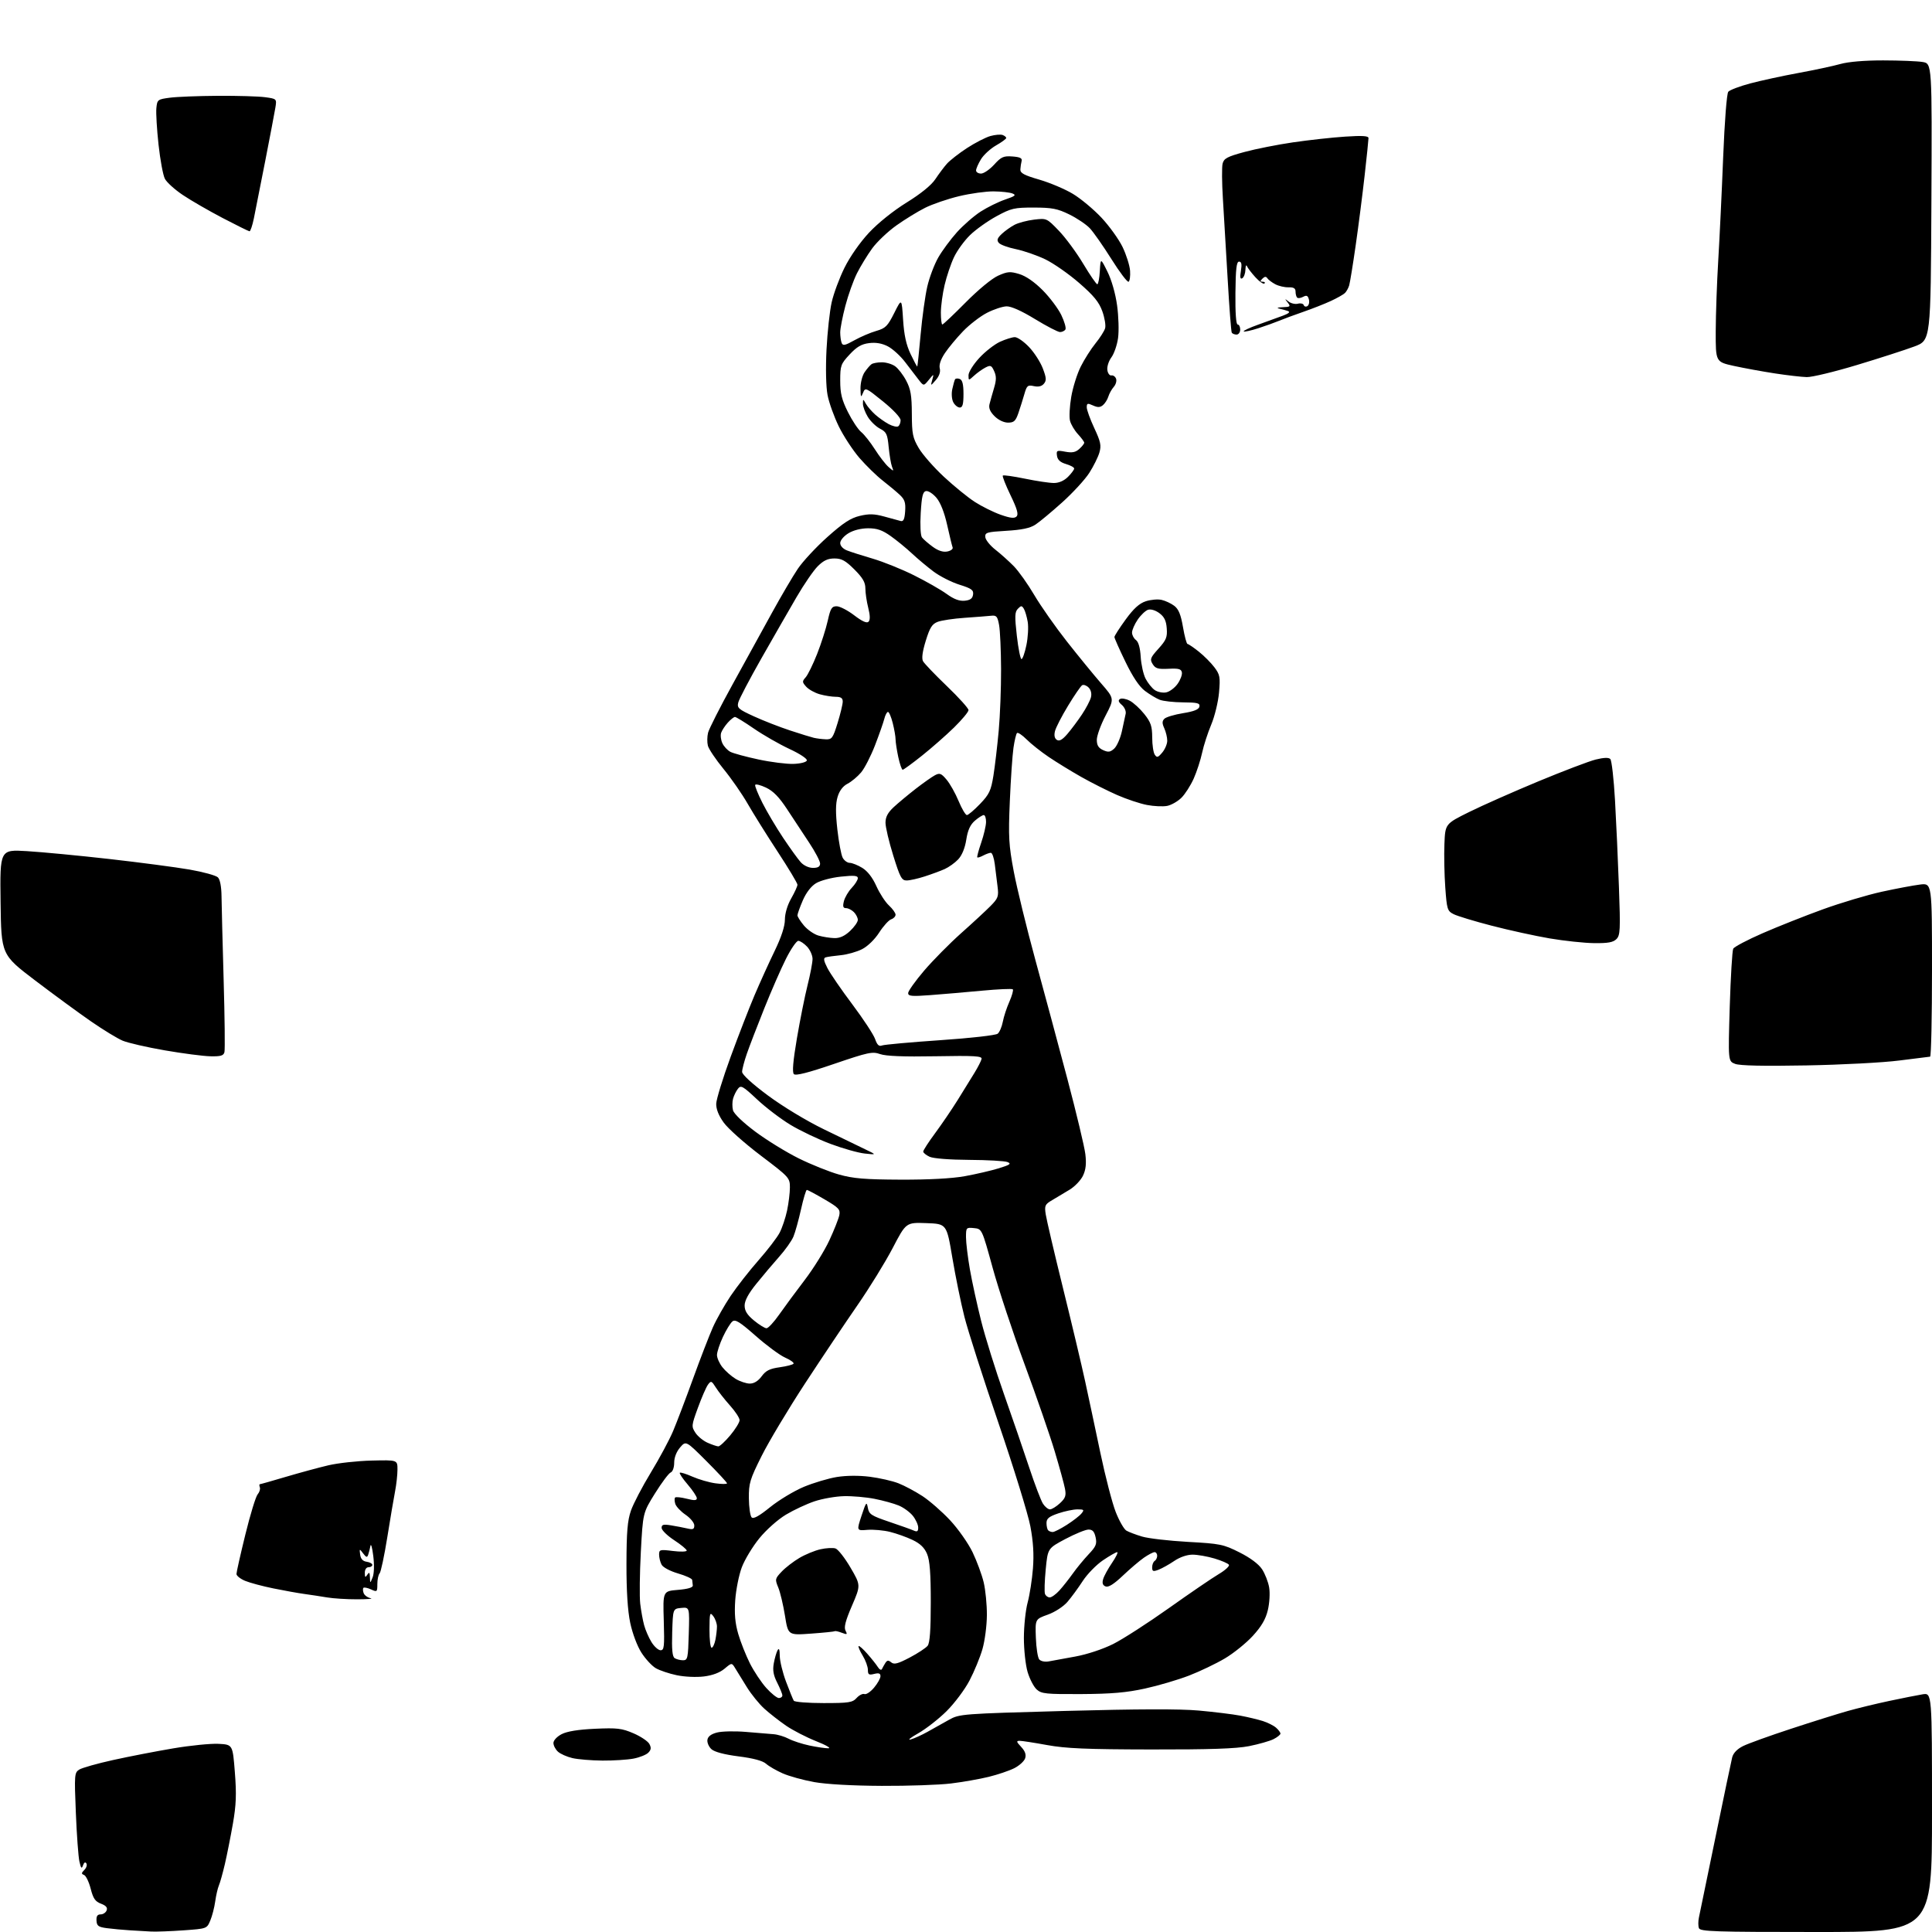 <?xml version="1.0" encoding="UTF-8" standalone="no"?>
<svg 
  version="1.1" 
  xmlns="http://www.w3.org/2000/svg" 
  xmlns:xlink="http://www.w3.org/1999/xlink" 
  xmlns:svg="http://www.w3.org/2000/svg"
  xmlns:rdf="http://www.w3.org/1999/02/22-rdf-syntax-ns#"
  xmlns:cc="http://creativecommons.org/ns#"
  xmlns:dc="http://purl.org/dc/elements/1.1/"
  viewBox="0 0 768 768"
  width="768"
  height="768"
>
<style>svg {background-color: white; }</style>"
<path stroke="none" fill="black" fill-rule="evenodd" d="M60.10,767.82C58.12,767.72 54.25,767.50 51.50,767.32C48.75,767.15 44.70,766.77 42.50,766.48C39.11,766.03 38.48,765.58 38.36,763.48C38.25,761.71 38.72,761.00 40.00,761.00C40.98,761.00 42.06,760.29 42.39,759.41C42.82,758.30 42.15,757.51 40.15,756.75C37.86,755.89 37.04,754.70 36.04,750.76C35.34,748.06 34.16,745.62 33.41,745.33C32.29,744.90 32.31,744.55 33.53,743.32C34.35,742.51 34.71,741.34 34.34,740.74C33.91,740.04 33.41,740.33 32.99,741.52C32.46,743.03 32.18,742.71 31.56,739.95C31.14,738.05 30.50,729.35 30.15,720.61C29.53,705.44 29.59,704.66 31.50,703.44C32.60,702.74 38.67,701.02 45.00,699.63C51.33,698.23 62.07,696.15 68.88,695.00C75.69,693.85 83.79,693.04 86.88,693.20C92.50,693.50 92.50,693.50 93.36,704.50C94.05,713.27 93.89,717.42 92.57,725.00C91.65,730.23 90.22,737.42 89.39,741.00C88.55,744.58 87.49,748.40 87.01,749.50C86.54,750.60 85.88,753.46 85.55,755.85C85.22,758.24 84.34,761.66 83.59,763.44C82.23,766.68 82.23,766.68 72.96,767.34C67.86,767.70 62.07,767.92 60.10,767.82zM721.97,768.00C681.56,768.00 675.87,767.81 675.35,766.47C675.03,765.63 675.03,763.71 675.35,762.22C675.67,760.72 678.62,746.40 681.92,730.38C685.21,714.36 688.20,700.06 688.57,698.59C689.00,696.88 690.54,695.27 692.87,694.10C694.87,693.10 703.48,689.99 712.00,687.20C720.52,684.40 730.65,681.23 734.50,680.15C738.35,679.06 745.77,677.26 751.00,676.15C756.23,675.04 762.19,673.86 764.25,673.52C768.00,672.91 768.00,672.91 768.00,720.45C768.00,768.00 768.00,768.00 721.97,768.00zM350.53,709.91C338.82,709.86 328.47,709.27 323.61,708.40C319.27,707.61 313.65,706.06 311.12,704.94C308.59,703.82 305.62,702.10 304.51,701.11C303.19,699.94 299.45,698.93 293.61,698.19C287.91,697.46 284.03,696.43 282.81,695.33C281.77,694.38 281.04,692.71 281.21,691.61C281.40,690.28 282.66,689.32 285.00,688.71C286.93,688.20 292.10,688.09 296.50,688.46C300.90,688.83 305.85,689.24 307.50,689.37C309.15,689.49 311.85,690.31 313.50,691.18C315.15,692.05 318.88,693.26 321.80,693.88C324.71,694.50 328.09,694.98 329.30,694.97C330.51,694.95 328.32,693.68 324.44,692.15C320.56,690.61 315.18,687.84 312.48,685.99C309.78,684.13 305.90,681.10 303.86,679.25C301.81,677.41 298.69,673.56 296.91,670.70C295.14,667.84 293.06,664.47 292.29,663.21C290.90,660.91 290.90,660.91 288.02,663.33C286.15,664.90 283.27,665.99 279.81,666.42C276.80,666.79 272.10,666.58 268.99,665.92C265.97,665.29 262.24,664.03 260.70,663.14C259.15,662.24 256.58,659.46 254.98,656.96C253.31,654.36 251.41,649.31 250.53,645.14C249.51,640.28 249.01,632.50 249.03,621.68C249.06,608.95 249.44,604.43 250.81,600.50C251.76,597.75 255.32,590.95 258.70,585.39C262.09,579.83 266.07,572.40 267.56,568.89C269.04,565.38 272.62,555.98 275.51,548.00C278.40,540.02 281.94,530.87 283.37,527.65C284.80,524.44 287.99,518.81 290.44,515.15C292.90,511.49 297.88,505.12 301.51,501.00C305.14,496.88 308.93,491.93 309.93,490.00C310.93,488.07 312.26,484.12 312.88,481.20C313.49,478.29 314.00,474.15 314.00,472.01C314.00,468.21 313.71,467.90 302.36,459.31C295.96,454.46 289.35,448.58 287.67,446.22C285.65,443.41 284.64,440.84 284.71,438.72C284.77,436.95 287.35,428.55 290.46,420.06C293.57,411.57 297.85,400.55 299.97,395.56C302.10,390.57 305.67,382.69 307.92,378.05C310.62,372.47 312.00,368.23 312.01,365.55C312.02,363.09 313.00,359.80 314.51,357.15C315.88,354.75 317.00,352.30 317.00,351.69C317.00,351.08 313.45,345.16 309.11,338.54C304.77,331.92 299.42,323.35 297.21,319.50C295.01,315.65 290.68,309.42 287.60,305.66C284.52,301.90 281.72,297.74 281.39,296.41C281.06,295.09 281.09,292.76 281.47,291.25C281.85,289.74 286.24,281.07 291.24,272.00C296.23,262.93 303.29,250.10 306.92,243.50C310.55,236.90 315.14,229.08 317.13,226.13C319.11,223.18 324.41,217.48 328.90,213.47C335.20,207.85 338.14,205.93 341.78,205.07C345.47,204.19 347.59,204.25 351.50,205.33C354.25,206.08 357.18,206.88 358.00,207.10C359.13,207.40 359.58,206.45 359.81,203.26C360.05,199.85 359.65,198.58 357.73,196.76C356.41,195.52 353.35,192.96 350.92,191.07C348.49,189.18 344.34,185.14 341.69,182.09C339.05,179.04 335.33,173.38 333.44,169.52C331.55,165.66 329.53,160.03 328.96,157.00C328.34,153.75 328.18,146.38 328.55,139.00C328.90,132.12 329.82,123.67 330.59,120.22C331.36,116.76 333.65,110.58 335.68,106.47C337.86,102.06 341.85,96.35 345.43,92.51C349.06,88.63 355.08,83.80 360.41,80.50C366.06,77.00 370.23,73.62 371.80,71.24C373.17,69.18 375.23,66.42 376.39,65.11C377.55,63.79 381.15,60.98 384.39,58.86C387.64,56.75 391.83,54.59 393.72,54.07C395.61,53.55 397.79,53.37 398.57,53.67C399.36,53.97 400.00,54.50 399.99,54.86C399.99,55.21 398.17,56.54 395.94,57.81C393.72,59.08 391.02,61.55 389.95,63.31C388.88,65.06 388.01,67.06 388.00,67.75C388.00,68.44 388.89,69.00 389.98,69.00C391.06,69.00 393.40,67.40 395.18,65.45C398.00,62.35 398.91,61.94 402.45,62.20C405.47,62.42 406.40,62.88 406.11,64.00C405.89,64.83 405.67,66.33 405.61,67.34C405.52,68.81 407.08,69.65 413.15,71.41C417.36,72.64 423.37,75.18 426.50,77.07C429.64,78.96 434.74,83.22 437.85,86.53C440.96,89.85 444.72,95.08 446.22,98.15C447.71,101.23 449.06,105.49 449.22,107.62C449.37,109.75 449.11,111.72 448.63,112.00C448.16,112.28 445.09,108.22 441.81,103.00C438.53,97.78 434.66,92.25 433.21,90.72C431.76,89.19 428.08,86.72 425.04,85.23C420.35,82.94 418.19,82.52 411.00,82.51C403.19,82.50 401.98,82.78 396.14,85.95C392.64,87.85 387.90,91.22 385.61,93.45C383.32,95.68 380.44,99.65 379.21,102.28C377.97,104.90 376.30,109.85 375.50,113.28C374.69,116.70 374.02,121.64 374.01,124.25C374.01,126.86 374.27,129.00 374.59,129.00C374.92,129.00 379.08,125.06 383.84,120.25C388.86,115.18 394.29,110.69 396.76,109.59C400.48,107.93 401.54,107.84 405.16,108.93C407.79,109.72 411.18,112.05 414.45,115.34C417.28,118.18 420.62,122.63 421.88,125.22C423.13,127.82 423.87,130.41 423.52,130.97C423.17,131.54 422.20,132.00 421.38,132.00C420.55,132.00 416.08,129.68 411.44,126.85C406.09,123.58 401.95,121.73 400.11,121.78C398.51,121.82 395.02,122.98 392.35,124.35C389.68,125.72 385.41,129.01 382.84,131.67C380.28,134.33 377.03,138.24 375.61,140.37C373.95,142.85 373.22,145.03 373.57,146.44C373.93,147.84 373.37,149.50 372.01,151.06C369.89,153.50 369.89,153.50 370.58,151.00C371.27,148.50 371.27,148.50 369.22,151.00C367.18,153.50 367.18,153.50 365.22,151.00C364.14,149.62 361.72,146.47 359.85,144.00C357.98,141.53 354.88,138.69 352.97,137.70C350.63,136.48 348.21,136.05 345.50,136.39C342.47,136.76 340.60,137.84 337.75,140.90C334.23,144.68 334.00,145.31 334.00,151.30C334.00,156.42 334.61,158.89 337.07,163.82C338.76,167.20 341.13,170.76 342.33,171.73C343.54,172.70 345.99,175.80 347.78,178.61C349.56,181.41 351.99,184.56 353.18,185.61C355.31,187.47 355.33,187.47 354.58,185.50C354.16,184.40 353.57,180.89 353.26,177.70C352.78,172.57 352.38,171.73 349.81,170.40C348.22,169.58 346.03,167.46 344.96,165.70C343.89,163.94 343.02,161.60 343.03,160.50C343.06,158.50 343.06,158.50 344.20,160.50C344.83,161.60 346.50,163.54 347.92,164.81C349.34,166.08 351.75,167.78 353.28,168.60C354.81,169.41 356.50,169.81 357.03,169.48C357.56,169.15 358.00,168.06 358.00,167.05C358.00,165.99 355.05,162.84 350.99,159.56C344.11,154.00 343.96,153.94 343.05,156.20C342.25,158.19 342.12,157.96 342.06,154.47C342.03,152.23 342.75,149.35 343.69,147.97C344.62,146.61 345.86,145.17 346.44,144.77C347.02,144.36 348.86,144.02 350.53,144.02C352.19,144.01 354.56,144.70 355.79,145.57C357.02,146.43 359.02,149.01 360.23,151.32C362.02,154.71 362.44,157.19 362.47,164.50C362.50,172.46 362.81,174.03 365.22,178.13C366.72,180.68 371.22,185.81 375.22,189.53C379.22,193.25 384.75,197.75 387.50,199.52C390.25,201.29 394.85,203.58 397.72,204.60C401.64,205.98 403.24,206.16 404.09,205.31C404.94,204.46 404.34,202.33 401.69,196.84C399.75,192.81 398.37,189.30 398.63,189.04C398.89,188.78 402.85,189.34 407.43,190.28C412.01,191.23 417.19,192.00 418.93,192.00C420.95,192.00 422.97,191.12 424.55,189.55C425.90,188.20 427.00,186.71 427.00,186.25C427.00,185.79 425.54,184.98 423.75,184.46C421.48,183.79 420.40,182.80 420.17,181.19C419.87,179.04 420.10,178.93 423.46,179.56C426.21,180.07 427.55,179.81 429.04,178.46C430.12,177.49 431.00,176.38 431.00,175.99C431.00,175.61 429.88,174.08 428.51,172.60C427.14,171.12 425.71,168.71 425.34,167.23C424.97,165.76 425.20,161.48 425.84,157.73C426.48,153.99 428.18,148.57 429.62,145.71C431.06,142.84 433.69,138.70 435.47,136.50C437.26,134.30 438.98,131.60 439.30,130.50C439.63,129.40 439.13,126.37 438.20,123.76C436.88,120.08 434.82,117.56 429.00,112.50C424.88,108.91 418.80,104.67 415.50,103.08C412.20,101.50 406.95,99.68 403.83,99.04C400.71,98.41 397.65,97.28 397.03,96.53C396.16,95.48 396.43,94.68 398.20,93.00C399.46,91.81 401.76,90.17 403.30,89.36C404.85,88.55 408.35,87.63 411.10,87.30C416.05,86.72 416.13,86.75 420.89,91.70C423.54,94.44 427.90,100.35 430.59,104.84C433.28,109.33 435.80,113.00 436.19,113.00C436.58,113.00 437.03,110.64 437.20,107.75C437.50,102.50 437.50,102.50 440.23,108.00C441.87,111.29 443.41,116.68 444.06,121.40C444.66,125.74 444.83,131.57 444.45,134.35C444.07,137.13 442.87,140.61 441.79,142.07C440.71,143.53 439.99,145.80 440.19,147.11C440.38,148.43 441.11,149.38 441.80,149.24C442.49,149.10 443.32,149.68 443.65,150.53C443.98,151.38 443.57,152.85 442.74,153.79C441.91,154.73 440.94,156.47 440.58,157.66C440.22,158.85 439.25,160.38 438.43,161.06C437.30,162.00 436.35,162.02 434.47,161.17C432.32,160.19 432.00,160.29 432.00,161.91C432.00,162.94 433.35,166.65 434.99,170.17C437.52,175.57 437.84,177.08 437.03,179.88C436.51,181.70 434.70,185.35 433.01,187.98C431.32,190.62 426.47,195.90 422.22,199.72C417.97,203.54 413.17,207.53 411.55,208.58C409.45,209.95 406.14,210.64 400.05,211.00C392.26,211.46 391.51,211.68 391.67,213.50C391.76,214.60 393.56,216.85 395.67,218.50C397.78,220.15 401.07,223.11 403.00,225.07C404.93,227.04 408.60,232.21 411.17,236.58C413.74,240.94 419.56,249.23 424.11,255.01C428.65,260.78 434.76,268.25 437.68,271.61C443.00,277.72 443.00,277.72 439.50,284.43C437.57,288.12 436.00,292.47 436.00,294.09C436.00,296.27 436.66,297.34 438.50,298.18C440.54,299.11 441.34,299.01 442.92,297.58C443.97,296.62 445.35,293.51 445.97,290.67C446.60,287.83 447.28,284.68 447.48,283.68C447.68,282.67 446.99,281.12 445.95,280.22C444.60,279.07 444.39,278.38 445.21,277.87C445.86,277.47 447.60,277.77 449.08,278.54C450.57,279.31 453.18,281.71 454.89,283.86C457.49,287.14 458.00,288.67 458.02,293.14C458.02,296.09 458.48,299.18 459.04,300.00C459.89,301.28 460.33,301.15 462.02,299.14C463.11,297.84 464.00,295.72 464.00,294.44C464.00,293.15 463.47,290.94 462.83,289.52C461.92,287.53 461.93,286.67 462.86,285.72C463.53,285.05 466.86,284.05 470.27,283.50C474.67,282.79 476.56,282.03 476.79,280.87C477.05,279.50 476.02,279.24 470.30,279.20C466.56,279.18 462.38,278.71 461.00,278.17C459.62,277.62 456.98,276.03 455.13,274.64C452.88,272.95 450.30,269.11 447.38,263.08C444.97,258.12 443.00,253.68 443.00,253.23C443.00,252.77 445.00,249.65 447.44,246.30C450.62,241.92 452.89,239.86 455.44,239.02C457.40,238.37 460.24,238.12 461.75,238.46C463.26,238.80 465.54,239.87 466.80,240.83C468.51,242.14 469.41,244.32 470.26,249.30C470.89,252.98 471.70,256.00 472.07,256.00C472.43,256.00 474.43,257.36 476.51,259.01C478.60,260.67 481.40,263.48 482.74,265.26C484.95,268.20 485.12,269.14 484.58,275.31C484.25,279.06 482.85,284.79 481.48,288.05C480.11,291.31 478.48,296.35 477.86,299.24C477.24,302.13 475.74,306.75 474.52,309.50C473.29,312.25 471.10,315.68 469.63,317.13C468.17,318.57 465.63,320.02 463.99,320.35C462.35,320.68 458.73,320.52 455.96,319.99C453.19,319.47 447.84,317.68 444.07,316.03C440.31,314.38 433.91,311.16 429.86,308.87C425.81,306.58 419.97,302.99 416.87,300.90C413.78,298.81 409.82,295.67 408.08,293.92C406.34,292.18 404.62,291.04 404.27,291.39C403.92,291.74 403.29,294.38 402.87,297.26C402.45,300.14 401.79,309.70 401.42,318.50C400.81,332.73 400.99,335.83 403.00,346.50C404.25,353.10 408.10,368.85 411.55,381.50C415.01,394.15 420.76,415.52 424.33,429.00C427.89,442.48 431.10,455.87 431.44,458.77C431.90,462.56 431.64,464.96 430.51,467.34C429.65,469.15 427.27,471.65 425.22,472.90C423.18,474.15 420.06,476.01 418.31,477.04C415.38,478.75 415.16,479.22 415.69,482.70C416.00,484.79 419.09,497.98 422.55,512.00C426.01,526.02 429.97,542.67 431.34,549.00C432.72,555.33 435.45,568.18 437.42,577.57C439.39,586.95 442.13,597.51 443.51,601.03C444.89,604.55 446.80,607.89 447.76,608.45C448.72,609.01 451.52,610.07 454.00,610.81C456.48,611.55 464.67,612.50 472.20,612.92C485.06,613.63 486.33,613.89 492.70,617.09C496.99,619.24 500.30,621.71 501.67,623.77C502.86,625.57 504.14,628.85 504.51,631.05C504.89,633.29 504.65,637.27 503.98,640.07C503.12,643.68 501.45,646.53 498.01,650.29C495.39,653.15 490.38,657.20 486.87,659.27C483.37,661.34 476.96,664.41 472.63,666.08C468.30,667.75 460.43,670.07 455.13,671.23C447.77,672.84 441.82,673.35 429.86,673.42C415.79,673.49 414.01,673.31 412.10,671.59C410.93,670.53 409.31,667.41 408.49,664.65C407.67,661.89 407.01,655.78 407.01,651.07C407.02,646.36 407.69,640.02 408.51,637.00C409.32,633.98 410.27,627.90 410.61,623.50C411.05,617.91 410.74,612.86 409.58,606.71C408.67,601.88 402.97,583.43 396.92,565.71C390.87,548.00 384.78,529.01 383.39,523.52C381.99,518.04 379.83,507.46 378.58,500.02C376.31,486.50 376.31,486.50 368.24,486.21C360.17,485.92 360.17,485.92 354.84,496.15C351.90,501.77 345.58,512.03 340.79,518.94C336.00,525.85 326.64,539.83 319.98,550.00C313.33,560.17 305.58,573.12 302.76,578.76C298.10,588.08 297.63,589.63 297.69,595.59C297.72,599.20 298.22,602.62 298.79,603.19C299.51,603.91 301.78,602.65 306.16,599.10C309.65,596.29 315.67,592.66 319.55,591.04C323.43,589.43 329.33,587.67 332.67,587.13C336.38,586.53 341.45,586.49 345.74,587.03C349.59,587.52 354.71,588.68 357.12,589.62C359.53,590.56 363.83,592.86 366.69,594.72C369.54,596.59 374.49,600.91 377.69,604.34C380.88,607.76 384.90,613.47 386.61,617.03C388.32,620.59 390.31,625.98 391.03,629.00C391.75,632.02 392.33,637.89 392.30,642.04C392.28,646.18 391.49,652.25 390.54,655.54C389.60,658.82 387.28,664.45 385.39,668.05C383.51,671.65 379.38,677.15 376.23,680.26C373.08,683.37 368.02,687.31 365.00,689.02C361.98,690.72 360.62,691.82 362.00,691.46C363.38,691.09 366.41,689.71 368.75,688.40C371.09,687.08 374.91,684.94 377.25,683.64C381.42,681.32 382.27,681.25 423.50,680.12C452.25,679.34 468.98,679.29 476.54,679.97C482.61,680.52 490.04,681.43 493.04,682.00C496.04,682.56 500.07,683.53 502.00,684.14C503.93,684.75 506.29,685.94 507.25,686.78C508.21,687.62 509.00,688.68 509.00,689.13C509.00,689.58 507.76,690.57 506.25,691.34C504.74,692.10 500.35,693.35 496.50,694.12C491.37,695.13 480.93,695.48 457.50,695.44C431.95,695.40 423.64,695.04 416.25,693.69C411.16,692.76 406.25,692.00 405.33,692.00C403.92,692.00 404.02,692.39 405.92,694.41C407.49,696.09 407.98,697.47 407.52,698.93C407.15,700.09 405.20,701.87 403.18,702.89C401.15,703.91 396.57,705.46 393.00,706.33C389.43,707.21 382.69,708.39 378.03,708.96C373.37,709.53 360.99,709.96 350.53,709.91zM239.50,699.86C235.10,699.82 229.72,699.38 227.55,698.87C225.38,698.36 222.79,697.22 221.80,696.32C220.81,695.42 220.00,693.87 220.00,692.87C220.00,691.83 221.39,690.33 223.25,689.36C225.43,688.23 229.82,687.52 236.53,687.21C245.35,686.81 247.20,687.03 251.82,689.02C254.71,690.26 257.56,692.17 258.14,693.26C258.94,694.76 258.83,695.59 257.70,696.73C256.87,697.56 254.24,698.61 251.85,699.07C249.46,699.53 243.90,699.89 239.50,699.86zM327.40,677.00C337.49,677.00 338.89,676.78 340.53,674.96C341.54,673.85 342.94,673.15 343.64,673.42C344.34,673.68 346.05,672.54 347.45,670.87C348.85,669.21 350.00,667.16 350.00,666.31C350.00,665.18 349.35,664.95 347.50,665.41C345.38,665.94 345.00,665.69 345.00,663.77C344.99,662.52 344.07,659.99 342.94,658.14C341.81,656.29 341.08,654.59 341.31,654.35C341.54,654.12 343.11,655.50 344.78,657.41C346.46,659.32 348.35,661.69 348.97,662.69C349.60,663.69 350.32,664.05 350.57,663.50C350.83,662.95 351.44,661.85 351.94,661.06C352.65,659.94 353.16,659.89 354.28,660.82C355.42,661.76 356.92,661.37 361.61,658.91C364.85,657.21 368.06,655.09 368.75,654.22C369.63,653.09 370.00,647.96 370.00,636.93C370.00,625.39 369.61,620.31 368.53,617.73C367.49,615.24 365.81,613.61 362.78,612.16C360.43,611.03 356.39,609.59 353.80,608.95C351.22,608.31 347.17,607.95 344.80,608.14C340.50,608.50 340.50,608.50 342.48,602.50C344.28,597.06 344.51,596.77 344.98,599.37C345.45,601.95 346.32,602.52 353.50,604.95C357.90,606.43 362.29,608.00 363.25,608.43C364.59,609.03 365.00,608.75 365.00,607.24C365.00,606.16 364.06,604.07 362.91,602.61C361.76,601.15 359.23,599.29 357.29,598.48C355.36,597.67 351.01,596.47 347.64,595.81C344.26,595.14 338.80,594.67 335.50,594.75C332.20,594.82 326.93,595.75 323.79,596.79C320.66,597.84 315.54,600.23 312.42,602.10C309.19,604.04 304.64,608.08 301.85,611.50C299.16,614.80 296.03,619.98 294.89,623.00C293.74,626.02 292.57,631.90 292.27,636.05C291.89,641.54 292.21,645.21 293.46,649.50C294.40,652.74 296.50,658.02 298.11,661.23C299.73,664.43 302.67,668.85 304.65,671.03C306.62,673.21 308.86,675.00 309.62,675.00C310.38,675.00 311.00,674.53 311.00,673.96C311.00,673.39 310.08,671.12 308.96,668.92C307.45,665.96 307.09,663.97 307.59,661.21C307.96,659.17 308.64,656.83 309.10,656.00C309.67,654.97 309.95,655.68 309.97,658.23C309.99,660.28 311.11,664.92 312.48,668.54C313.84,672.16 315.22,675.54 315.54,676.06C315.86,676.58 321.20,677.00 327.40,677.00zM416.84,660.44C418.30,660.17 423.10,659.30 427.50,658.49C432.18,657.63 438.40,655.57 442.50,653.52C446.35,651.59 456.31,645.17 464.64,639.26C472.97,633.34 481.88,627.26 484.45,625.74C487.01,624.23 488.84,622.55 488.51,622.02C488.18,621.49 485.60,620.37 482.78,619.53C479.95,618.69 476.02,618.00 474.05,618.00C471.87,618.00 469.02,618.98 466.77,620.51C464.74,621.89 461.93,623.45 460.54,623.99C458.37,624.81 458.00,624.67 458.00,623.03C458.00,621.98 458.45,620.84 459.00,620.50C459.55,620.16 460.00,619.23 460.00,618.44C460.00,617.65 459.53,617.00 458.96,617.00C458.39,617.00 456.47,618.00 454.71,619.22C452.94,620.45 449.17,623.66 446.33,626.36C442.80,629.71 440.64,631.07 439.51,630.64C438.35,630.20 438.05,629.34 438.51,627.75C438.86,626.51 440.46,623.59 442.06,621.25C443.65,618.91 444.57,617.00 444.09,617.00C443.62,617.00 441.07,618.46 438.43,620.25C435.79,622.04 432.17,625.75 430.39,628.50C428.61,631.25 425.88,634.97 424.32,636.78C422.70,638.65 419.37,640.82 416.50,641.85C411.50,643.64 411.50,643.64 411.77,650.99C411.91,655.03 412.52,658.92 413.10,659.63C413.71,660.36 415.33,660.71 416.84,660.44zM271.50,659.98C273.36,659.98 273.52,659.22 273.80,649.42C274.11,638.87 274.11,638.87 270.80,639.18C267.50,639.50 267.50,639.50 267.21,648.92C267.00,655.78 267.27,658.56 268.21,659.15C268.92,659.60 270.40,659.97 271.50,659.98zM262.59,656.00C264.02,656.00 264.17,654.57 263.86,644.25C263.50,632.50 263.50,632.50 269.50,632.00C273.45,631.67 275.47,631.07 275.40,630.25C275.35,629.56 275.23,628.56 275.15,628.03C275.07,627.49 272.52,626.34 269.50,625.46C266.38,624.55 263.56,623.05 263.00,621.99C262.45,620.97 262.00,619.17 262.00,617.99C262.00,615.99 262.33,615.90 267.50,616.54C270.52,616.92 272.99,616.84 272.98,616.37C272.97,615.89 270.72,614.03 267.98,612.24C265.24,610.45 263.00,608.25 263.00,607.36C263.00,606.04 263.70,605.85 266.75,606.35C268.81,606.68 271.74,607.25 273.25,607.60C275.50,608.12 276.00,607.89 275.99,606.37C275.99,605.34 274.43,603.44 272.53,602.14C270.62,600.85 268.79,598.90 268.44,597.82C268.10,596.74 268.07,595.60 268.37,595.29C268.68,594.99 270.74,595.20 272.96,595.76C276.02,596.54 277.00,596.49 277.00,595.57C277.00,594.91 275.37,592.46 273.38,590.13C271.39,587.81 269.97,585.70 270.23,585.44C270.48,585.18 272.74,585.88 275.25,586.99C277.77,588.10 281.88,589.30 284.41,589.64C286.93,589.99 289.00,589.99 289.00,589.64C289.00,589.29 285.33,585.33 280.84,580.84C272.68,572.68 272.68,572.68 270.34,575.39C268.90,577.07 268.00,579.39 268.00,581.45C268.00,583.36 267.41,585.01 266.62,585.32C265.86,585.61 263.06,589.34 260.40,593.60C255.57,601.35 255.57,601.35 254.74,616.93C254.29,625.49 254.18,634.75 254.50,637.50C254.83,640.25 255.52,644.08 256.04,646.00C256.55,647.92 257.87,650.96 258.97,652.75C260.07,654.54 261.70,656.00 262.59,656.00zM282.88,655.00C283.36,655.00 284.03,653.59 284.38,651.88C284.72,650.16 285.00,647.77 285.00,646.57C285.00,645.37 284.34,643.51 283.53,642.44C282.20,640.68 282.06,641.16 282.03,647.75C282.01,651.74 282.39,655.00 282.88,655.00zM322.39,649.39C313.28,650.05 313.28,650.05 312.04,642.28C311.35,638.00 310.16,632.96 309.38,631.08C308.02,627.80 308.08,627.53 310.73,624.74C312.25,623.13 315.43,620.69 317.78,619.30C320.14,617.91 323.90,616.36 326.15,615.86C328.39,615.35 331.08,615.21 332.11,615.53C333.14,615.86 335.83,619.29 338.08,623.14C342.18,630.15 342.18,630.15 338.67,638.30C336.09,644.28 335.41,646.91 336.11,648.20C336.94,649.76 336.76,649.86 334.63,649.05C333.30,648.54 332.05,648.26 331.85,648.43C331.66,648.59 327.40,649.03 322.39,649.39zM142.00,635.75C137.88,635.76 132.47,635.42 130.00,635.00C127.53,634.59 123.47,633.96 121.00,633.63C118.53,633.29 112.98,632.30 108.68,631.42C104.38,630.55 99.32,629.19 97.43,628.41C95.54,627.62 94.00,626.39 94.00,625.68C94.00,624.98 95.59,617.91 97.54,609.98C99.48,602.06 101.68,594.88 102.41,594.04C103.14,593.19 103.54,591.94 103.29,591.25C103.04,590.56 103.04,590.00 103.29,590.00C103.54,590.00 108.19,588.68 113.62,587.07C119.05,585.46 126.65,583.40 130.50,582.49C134.35,581.59 142.11,580.73 147.75,580.60C158.00,580.35 158.00,580.35 158.00,584.13C158.00,586.20 157.58,590.06 157.07,592.70C156.55,595.34 155.16,603.58 153.97,611.00C152.78,618.42 151.40,624.93 150.90,625.45C150.41,625.97 150.00,627.88 150.00,629.68C150.00,632.81 149.89,632.91 147.50,631.82C146.12,631.19 144.76,630.91 144.47,631.19C144.19,631.48 144.23,632.43 144.56,633.30C144.90,634.17 146.14,635.07 147.33,635.31C148.53,635.54 146.12,635.74 142.00,635.75zM417.28,635.00C418.02,635.00 419.75,633.76 421.12,632.25C422.49,630.74 424.89,627.70 426.46,625.50C428.02,623.30 430.86,619.86 432.75,617.85C435.69,614.75 436.10,613.75 435.52,611.10C435.01,608.78 434.30,608.01 432.67,608.03C431.48,608.05 427.35,609.74 423.50,611.78C416.50,615.50 416.50,615.50 415.69,623.86C415.24,628.46 415.11,632.85 415.40,633.61C415.70,634.38 416.54,635.00 417.28,635.00zM148.13,627.00C148.72,625.52 148.83,622.05 148.38,618.50C147.97,615.20 147.47,613.40 147.26,614.50C147.05,615.60 146.65,617.17 146.37,618.00C145.95,619.23 145.59,619.14 144.35,617.50C142.88,615.55 142.85,615.57 143.17,618.00C143.40,619.70 144.22,620.60 145.75,620.82C146.99,621.00 148.00,621.56 148.00,622.07C148.00,622.58 147.32,623.00 146.50,623.00C145.61,623.00 145.01,623.91 145.02,625.25C145.03,627.07 145.22,627.21 146.00,626.00C146.77,624.81 146.99,625.01 147.05,627.00C147.13,629.50 147.13,629.50 148.13,627.00zM418.47,609.00C419.10,609.00 421.61,607.73 424.05,606.17C426.50,604.61 429.12,602.59 429.87,601.67C431.10,600.18 430.93,600.00 428.30,600.00C426.68,600.00 423.25,600.72 420.68,601.59C416.97,602.86 416.00,603.65 416.00,605.43C416.00,606.66 416.30,607.97 416.67,608.33C417.03,608.70 417.85,609.00 418.47,609.00zM417.38,600.00C418.11,600.00 419.89,598.90 421.34,597.56C423.52,595.54 423.87,594.55 423.35,591.81C423.01,589.99 421.18,583.33 419.29,577.00C417.40,570.67 412.02,555.15 407.35,542.50C402.67,529.85 396.94,512.52 394.60,504.00C390.34,488.50 390.34,488.50 387.17,488.19C384.09,487.88 384.00,487.99 384.00,491.81C384.00,493.97 384.70,499.73 385.55,504.62C386.40,509.50 388.43,518.76 390.05,525.20C391.67,531.63 395.75,544.68 399.10,554.20C402.45,563.71 406.99,576.90 409.17,583.50C411.36,590.10 413.80,596.51 414.60,597.75C415.40,598.99 416.65,600.00 417.38,600.00zM285.54,574.96C286.11,574.98 288.25,573.00 290.29,570.56C292.33,568.12 294.00,565.41 294.00,564.54C294.00,563.67 292.29,561.05 290.20,558.73C288.11,556.40 285.58,553.18 284.57,551.58C282.86,548.86 282.63,548.78 281.43,550.43C280.71,551.41 278.92,555.53 277.44,559.59C274.85,566.66 274.81,567.07 276.45,569.56C277.38,570.99 279.58,572.78 281.33,573.54C283.07,574.30 284.97,574.94 285.54,574.96zM298.06,550.00C299.73,550.00 301.37,548.99 302.77,547.10C304.45,544.82 305.99,544.05 309.95,543.51C312.73,543.12 315.20,542.48 315.45,542.08C315.70,541.67 314.19,540.59 312.09,539.66C309.99,538.74 304.74,534.86 300.42,531.05C294.02,525.42 292.29,524.35 291.12,525.31C290.33,525.97 288.63,528.75 287.35,531.50C286.07,534.25 285.02,537.45 285.01,538.62C285.00,539.78 285.97,541.97 287.16,543.48C288.35,544.99 290.71,547.07 292.41,548.11C294.11,549.14 296.65,549.99 298.06,550.00zM304.70,528.00C305.38,528.00 307.64,525.57 309.72,522.59C311.80,519.62 316.37,513.43 319.87,508.84C323.37,504.25 327.79,497.15 329.68,493.05C331.58,488.96 333.36,484.46 333.64,483.05C334.09,480.79 333.43,480.08 327.74,476.75C324.21,474.69 321.06,473.00 320.73,473.00C320.40,473.00 319.36,476.49 318.41,480.75C317.46,485.01 316.11,489.88 315.40,491.58C314.70,493.27 312.15,496.87 309.73,499.58C307.32,502.28 303.25,507.11 300.68,510.29C297.52,514.19 296.00,517.02 296.00,518.97C296.00,521.08 296.99,522.67 299.73,524.93C301.78,526.62 304.02,528.00 304.70,528.00zM358.00,468.93C369.18,468.97 378.39,468.48 383.50,467.56C387.90,466.76 393.98,465.35 397.00,464.43C401.51,463.04 402.14,462.59 400.50,461.94C399.40,461.50 392.56,461.11 385.30,461.07C377.56,461.03 371.04,460.52 369.55,459.84C368.15,459.20 367.00,458.26 367.00,457.76C367.00,457.25 369.14,453.95 371.75,450.42C374.36,446.89 378.39,440.97 380.71,437.25C383.02,433.54 386.04,428.66 387.40,426.42C388.77,424.17 390.03,421.71 390.19,420.94C390.45,419.78 387.40,419.60 371.87,419.88C359.18,420.11 352.16,419.83 349.87,419.02C346.80,417.93 345.16,418.28 331.56,422.92C321.25,426.44 316.30,427.70 315.58,426.98C314.87,426.27 315.24,421.84 316.79,412.72C318.03,405.45 319.93,395.96 321.02,391.62C322.11,387.29 323.00,382.60 323.00,381.19C323.00,379.78 322.02,377.59 320.83,376.31C319.63,375.04 318.06,374.00 317.34,374.00C316.62,374.00 314.42,377.19 312.46,381.09C310.49,384.98 306.61,393.87 303.82,400.84C301.03,407.80 297.90,415.93 296.87,418.91C295.84,421.88 295.00,425.11 295.00,426.08C295.00,427.16 298.98,430.81 305.25,435.46C311.18,439.86 320.56,445.54 327.50,448.91C334.10,452.12 341.52,455.72 344.00,456.90C348.50,459.06 348.50,459.06 343.75,458.55C341.13,458.27 334.99,456.53 330.10,454.70C325.21,452.86 318.06,449.46 314.21,447.13C310.36,444.80 304.38,440.25 300.93,437.01C295.23,431.67 294.51,431.28 293.33,432.81C292.60,433.74 291.74,435.51 291.40,436.75C291.06,437.99 291.05,440.05 291.37,441.32C291.71,442.70 295.33,446.17 300.22,449.83C304.78,453.23 312.55,458.02 317.50,460.47C322.45,462.92 329.65,465.81 333.50,466.89C339.18,468.49 343.80,468.87 358.00,468.93zM718.00,423.52C700.96,423.83 691.58,423.63 689.72,422.90C686.95,421.82 686.95,421.82 687.60,400.16C687.97,388.25 688.59,377.88 688.99,377.12C689.40,376.36 694.68,373.58 700.74,370.94C706.79,368.30 717.54,364.04 724.63,361.47C731.71,358.90 742.23,355.76 748.00,354.49C753.77,353.23 760.64,351.94 763.25,351.62C768.00,351.04 768.00,351.04 768.00,385.52C768.00,404.48 767.66,420.02 767.25,420.04C766.84,420.07 761.33,420.76 755.00,421.57C748.67,422.39 732.02,423.27 718.00,423.52zM83.63,419.89C80.81,419.83 72.65,418.77 65.50,417.53C58.35,416.29 50.81,414.56 48.74,413.68C46.66,412.81 41.04,409.38 36.24,406.06C31.43,402.74 21.43,395.41 14.00,389.77C0.50,379.50 0.50,379.50 0.23,358.60C-0.04,337.69 -0.04,337.69 10.73,338.34C16.65,338.70 31.40,340.10 43.50,341.47C55.60,342.84 69.94,344.73 75.37,345.67C80.81,346.62 85.87,348.01 86.62,348.77C87.48,349.62 88.02,352.49 88.06,356.32C88.10,359.72 88.47,374.65 88.90,389.50C89.33,404.35 89.47,417.29 89.22,418.25C88.86,419.65 87.74,419.98 83.63,419.89zM350.62,415.59C351.53,415.24 361.94,414.30 373.77,413.49C385.86,412.67 395.85,411.54 396.60,410.91C397.34,410.30 398.25,408.17 398.63,406.18C399.00,404.19 400.17,400.60 401.24,398.20C402.30,395.80 402.91,393.58 402.61,393.27C402.30,392.96 396.75,393.21 390.27,393.82C383.80,394.43 374.56,395.22 369.75,395.58C362.43,396.13 361.00,396.00 361.00,394.77C361.00,393.96 363.87,389.94 367.37,385.83C370.88,381.73 377.51,375.02 382.10,370.93C386.70,366.84 391.95,361.98 393.77,360.13C396.77,357.09 397.04,356.35 396.54,352.38C396.24,349.97 395.75,345.98 395.44,343.50C395.13,341.02 394.43,339.00 393.87,339.00C393.32,339.00 391.96,339.49 390.85,340.08C389.74,340.68 388.67,341.01 388.49,340.82C388.30,340.63 389.00,338.01 390.04,334.99C391.08,331.97 391.95,328.26 391.97,326.75C391.99,325.24 391.58,324.00 391.06,324.00C390.54,324.00 388.95,325.01 387.52,326.25C385.67,327.86 384.70,330.00 384.11,333.78C383.59,337.12 382.41,339.99 380.91,341.60C379.60,342.99 377.17,344.73 375.51,345.47C373.86,346.21 370.28,347.53 367.57,348.40C364.86,349.28 361.63,350.00 360.40,350.00C358.43,350.00 357.78,348.78 355.08,340.09C353.38,334.65 352.00,328.77 352.00,327.04C352.00,324.77 352.91,323.04 355.25,320.86C357.04,319.20 360.98,315.92 364.00,313.57C367.02,311.23 370.48,308.79 371.67,308.16C373.55,307.17 374.16,307.41 376.29,309.94C377.64,311.54 379.79,315.36 381.06,318.43C382.33,321.49 383.81,324.00 384.36,324.00C384.90,324.00 387.24,322.02 389.57,319.59C393.25,315.75 393.93,314.32 394.90,308.34C395.50,304.58 396.45,296.55 397.00,290.50C397.55,284.45 397.97,273.43 397.94,266.00C397.91,258.57 397.56,250.70 397.16,248.50C396.52,245.00 396.12,244.53 393.97,244.77C392.61,244.92 387.90,245.28 383.50,245.59C379.10,245.89 374.26,246.61 372.75,247.19C370.52,248.04 369.63,249.46 368.01,254.70C366.69,258.97 366.32,261.73 366.91,262.83C367.41,263.75 371.68,268.21 376.41,272.75C381.13,277.28 385.00,281.57 385.00,282.28C385.00,282.98 382.41,286.09 379.25,289.19C376.09,292.28 370.35,297.32 366.50,300.39C362.65,303.46 359.20,305.98 358.83,305.99C358.47,305.99 357.68,303.73 357.08,300.95C356.49,298.17 356.00,295.00 356.00,293.89C356.00,292.79 355.50,289.89 354.88,287.44C354.27,285.00 353.41,283.00 352.99,283.00C352.56,283.00 351.91,284.23 351.53,285.73C351.15,287.24 349.49,291.97 347.84,296.25C346.19,300.53 343.70,305.39 342.30,307.05C340.90,308.71 338.48,310.73 336.92,311.54C335.06,312.50 333.69,314.31 332.96,316.76C332.15,319.45 332.12,323.08 332.86,329.71C333.43,334.78 334.38,339.84 334.98,340.96C335.58,342.08 336.84,343.00 337.79,343.00C338.73,343.01 340.97,343.90 342.76,344.99C344.86,346.28 346.85,348.85 348.37,352.24C349.67,355.13 351.92,358.59 353.36,359.92C354.81,361.26 356.00,362.91 356.00,363.61C356.00,364.30 355.21,365.13 354.25,365.44C353.29,365.76 351.15,368.12 349.50,370.69C347.75,373.42 344.92,376.17 342.69,377.31C340.59,378.38 336.77,379.46 334.19,379.71C331.61,379.96 328.92,380.34 328.22,380.56C327.25,380.86 327.42,381.89 328.91,384.82C329.99,386.94 334.44,393.43 338.81,399.24C343.17,405.05 347.24,411.25 347.86,413.02C348.68,415.39 349.40,416.06 350.62,415.59zM633.68,374.91C629.73,374.86 621.77,374.01 616.00,373.03C610.23,372.04 599.88,369.78 593.00,367.99C586.12,366.21 579.31,364.14 577.85,363.40C575.35,362.13 575.15,361.50 574.52,352.77C574.15,347.67 574.00,339.90 574.18,335.50C574.50,327.50 574.50,327.50 584.00,322.79C589.23,320.20 601.60,314.72 611.50,310.61C621.40,306.50 631.67,302.59 634.31,301.93C637.50,301.14 639.47,301.07 640.12,301.72C640.67,302.27 641.51,309.64 641.99,318.11C642.47,326.57 643.18,342.08 643.55,352.56C644.17,369.69 644.07,371.79 642.55,373.31C641.25,374.60 639.18,374.98 633.68,374.91zM331.64,372.91C333.82,372.97 335.75,372.10 337.89,370.10C339.60,368.50 341.00,366.51 341.00,365.67C341.00,364.83 340.29,363.44 339.43,362.57C338.56,361.71 337.17,361.00 336.32,361.00C335.15,361.00 334.94,360.35 335.46,358.25C335.84,356.74 337.24,354.35 338.57,352.95C339.91,351.54 341.00,349.80 341.00,349.08C341.00,348.06 339.51,347.92 334.25,348.48C330.50,348.87 326.11,350.04 324.37,351.10C322.42,352.29 320.44,354.87 319.12,357.94C317.95,360.65 317.00,363.32 317.00,363.86C317.00,364.40 318.16,366.23 319.58,367.92C321.00,369.60 323.59,371.40 325.33,371.90C327.07,372.41 329.91,372.86 331.64,372.91zM323.17,345.00C325.19,345.00 326.00,344.50 326.00,343.26C326.00,342.31 324.05,338.60 321.67,335.01C319.29,331.43 315.36,325.46 312.93,321.75C309.73,316.86 307.40,314.47 304.51,313.09C302.30,312.05 300.36,311.57 300.19,312.02C300.03,312.47 301.33,315.69 303.08,319.17C304.84,322.65 308.53,328.88 311.28,333.00C314.03,337.12 317.19,341.51 318.31,342.75C319.51,344.07 321.51,345.00 323.17,345.00zM315.42,303.66C318.21,303.57 320.51,302.98 320.73,302.31C320.96,301.63 317.97,299.65 313.81,297.72C309.79,295.84 303.46,292.22 299.74,289.66C296.02,287.10 292.61,285.00 292.16,285.00C291.72,285.00 290.44,286.01 289.32,287.25C288.21,288.49 287.02,290.29 286.68,291.26C286.33,292.23 286.54,294.09 287.14,295.40C287.73,296.71 289.18,298.27 290.36,298.88C291.54,299.48 296.55,300.84 301.50,301.90C306.45,302.96 312.71,303.75 315.42,303.66zM424.30,291.76C425.84,289.97 428.45,286.48 430.09,284.02C431.73,281.56 433.34,278.48 433.67,277.19C434.03,275.72 433.68,274.25 432.73,273.30C431.88,272.45 430.73,272.05 430.16,272.40C429.59,272.75 427.08,276.41 424.58,280.53C422.08,284.64 419.74,289.18 419.38,290.61C418.95,292.33 419.20,293.52 420.11,294.11C421.10,294.75 422.31,294.08 424.30,291.76zM328.21,293.88C330.70,293.99 331.08,293.47 332.96,287.39C334.08,283.76 335.00,279.94 335.00,278.89C335.00,277.50 334.28,277.00 332.25,276.99C330.74,276.99 327.88,276.54 325.90,275.99C323.92,275.44 321.49,274.09 320.49,272.99C318.85,271.17 318.83,270.85 320.26,269.25C321.13,268.29 323.17,264.12 324.80,260.00C326.43,255.88 328.34,249.91 329.04,246.75C330.14,241.82 330.64,241.00 332.58,241.00C333.83,241.00 336.96,242.61 339.54,244.58C342.72,247.01 344.56,247.84 345.25,247.15C345.94,246.46 345.91,244.68 345.14,241.62C344.51,239.14 344.00,235.68 344.00,233.93C344.00,231.49 342.96,229.70 339.63,226.37C336.11,222.85 334.57,222.00 331.71,222.00C329.07,222.00 327.36,222.80 325.08,225.08C323.38,226.77 319.60,232.28 316.66,237.33C313.72,242.37 307.44,253.32 302.70,261.65C297.97,269.98 293.82,277.88 293.48,279.22C292.93,281.42 293.50,281.93 299.69,284.76C303.43,286.48 309.88,288.99 314.00,290.35C318.12,291.71 322.40,293.03 323.50,293.29C324.60,293.55 326.72,293.82 328.21,293.88zM463.54,275.24C464.91,274.98 466.96,273.46 468.09,271.87C469.22,270.29 470.00,268.22 469.82,267.29C469.55,265.92 468.53,265.64 464.50,265.85C460.32,266.06 459.29,265.75 458.20,263.98C457.03,262.08 457.27,261.45 460.50,257.87C463.60,254.44 464.07,253.29 463.80,249.79C463.58,246.75 462.83,245.20 460.87,243.74C459.32,242.59 457.47,242.04 456.37,242.39C455.34,242.73 453.49,244.49 452.25,246.31C451.01,248.13 450.00,250.45 450.00,251.45C450.00,252.46 450.70,253.79 451.56,254.42C452.56,255.15 453.24,257.55 453.45,261.13C453.64,264.19 454.51,268.09 455.39,269.79C456.27,271.49 457.90,273.52 459.01,274.30C460.13,275.08 462.16,275.50 463.54,275.24zM406.06,262.00C406.50,262.00 407.38,259.50 408.01,256.45C408.64,253.41 408.88,249.23 408.53,247.18C408.18,245.14 407.49,242.79 406.99,241.98C406.18,240.68 405.90,240.68 404.62,242.00C403.39,243.26 403.33,244.98 404.21,252.75C404.79,257.84 405.63,262.00 406.06,262.00zM383.47,238.80C385.69,238.58 386.58,237.93 386.81,236.36C387.06,234.55 386.23,233.94 381.38,232.42C378.23,231.43 373.59,229.07 371.08,227.19C368.56,225.30 364.70,222.07 362.50,220.00C360.30,217.94 356.52,214.84 354.10,213.12C350.71,210.71 348.65,210.00 345.10,210.00C342.28,210.01 339.24,210.77 337.25,211.99C335.43,213.10 334.00,214.80 334.00,215.86C334.00,217.00 335.10,218.19 336.75,218.83C338.26,219.42 342.88,220.90 347.00,222.10C351.12,223.31 358.47,226.27 363.32,228.69C368.18,231.11 374.01,234.44 376.29,236.09C379.17,238.18 381.35,239.00 383.47,238.80zM376.56,219.23C377.97,218.96 378.92,218.23 378.68,217.60C378.44,216.97 377.46,212.95 376.51,208.67C375.40,203.70 373.86,199.80 372.26,197.89C370.87,196.25 369.01,195.04 368.12,195.21C366.83,195.46 366.40,197.22 366.00,203.92C365.71,208.79 365.92,212.87 366.50,213.64C367.05,214.36 368.96,216.03 370.76,217.34C372.92,218.92 374.87,219.56 376.56,219.23zM400.71,168.00C399.04,168.00 396.88,166.97 395.35,165.44C393.58,163.68 392.96,162.20 393.34,160.69C393.64,159.49 394.44,156.62 395.13,154.31C396.10,151.06 396.11,149.55 395.19,147.53C394.15,145.23 393.75,145.06 391.75,146.09C390.51,146.73 388.49,148.17 387.25,149.30C385.00,151.35 385.00,151.35 385.00,149.15C385.00,147.94 386.91,144.87 389.25,142.33C391.59,139.78 395.30,136.88 397.50,135.87C399.70,134.87 402.36,134.03 403.40,134.02C404.45,134.01 406.99,135.77 409.04,137.93C411.10,140.08 413.56,143.90 414.52,146.41C415.96,150.18 416.04,151.25 414.97,152.53C414.11,153.57 412.79,153.89 410.97,153.49C408.52,152.96 408.17,153.26 407.19,156.70C406.59,158.79 405.52,162.19 404.81,164.25C403.72,167.38 403.05,168.00 400.71,168.00zM381.54,162.00C380.73,162.00 379.57,161.07 378.97,159.94C378.34,158.78 378.16,156.50 378.55,154.69C378.93,152.94 379.42,151.18 379.65,150.79C379.88,150.41 380.72,150.34 381.53,150.65C382.57,151.05 383.00,152.79 383.00,156.61C383.00,160.68 382.64,162.00 381.54,162.00zM718.21,149.90C716.17,149.85 710.45,149.19 705.50,148.43C700.55,147.67 693.24,146.33 689.25,145.46C682.00,143.86 682.00,143.86 682.03,131.68C682.05,124.98 682.50,112.30 683.03,103.50C683.56,94.70 684.44,76.31 684.98,62.62C685.56,48.12 686.41,37.21 687.02,36.47C687.61,35.77 691.55,34.28 695.79,33.15C700.03,32.03 708.67,30.15 715.00,28.99C721.33,27.83 728.79,26.23 731.59,25.44C734.73,24.55 741.23,24.00 748.59,24.01C755.14,24.02 762.19,24.30 764.26,24.64C768.02,25.26 768.02,25.26 767.76,80.28C767.50,135.30 767.50,135.30 761.00,137.73C757.42,139.07 747.17,142.38 738.21,145.08C729.25,147.79 720.25,149.96 718.21,149.90zM364.63,145.70C364.74,145.59 365.34,139.87 365.96,133.00C366.58,126.12 367.77,117.54 368.61,113.92C369.44,110.31 371.40,105.13 372.95,102.41C374.50,99.69 377.85,95.16 380.38,92.34C382.92,89.52 387.18,85.81 389.85,84.09C392.52,82.38 396.89,80.23 399.56,79.32C403.56,77.96 404.07,77.54 402.46,76.91C401.38,76.48 398.02,76.11 395.00,76.08C391.98,76.04 385.78,76.90 381.24,77.99C376.70,79.08 370.63,81.16 367.74,82.61C364.86,84.05 359.73,87.20 356.35,89.60C352.97,92.00 348.64,96.10 346.72,98.73C344.81,101.35 342.09,105.81 340.67,108.62C339.25,111.44 337.17,117.27 336.05,121.56C334.92,125.86 334.00,130.61 334.00,132.11C334.00,133.61 334.25,135.50 334.57,136.31C335.03,137.53 335.91,137.35 339.64,135.26C342.12,133.88 346.03,132.21 348.33,131.55C352.02,130.49 352.84,129.66 355.47,124.43C358.44,118.50 358.44,118.50 358.99,127.04C359.38,133.19 360.22,137.03 361.98,140.75C363.33,143.58 364.52,145.81 364.63,145.70zM491.56,133.00C490.77,133.00 489.91,132.66 489.65,132.24C489.39,131.82 488.66,122.26 488.02,110.99C487.38,99.72 486.52,85.33 486.12,79.00C485.72,72.67 485.67,66.40 486.00,65.05C486.52,62.98 487.82,62.28 494.63,60.43C499.03,59.23 507.76,57.50 514.03,56.58C520.29,55.67 529.60,54.64 534.71,54.31C541.60,53.86 544.00,54.01 544.00,54.90C544.00,55.56 543.31,62.26 542.46,69.80C541.61,77.33 540.02,89.80 538.91,97.50C537.81,105.20 536.64,112.38 536.32,113.45C536.00,114.53 535.23,115.90 534.62,116.49C534.00,117.09 531.48,118.52 529.00,119.66C526.52,120.81 521.58,122.75 518.00,123.99C514.42,125.23 510.15,126.81 508.50,127.50C506.85,128.19 503.11,129.54 500.19,130.48C497.26,131.43 494.66,131.99 494.40,131.74C494.15,131.48 496.76,130.26 500.22,129.03C503.67,127.80 508.07,126.20 510.00,125.48C512.32,124.62 512.99,124.00 512.00,123.65C511.18,123.36 509.60,122.92 508.50,122.67C507.33,122.41 507.89,122.18 509.87,122.12C512.93,122.01 513.12,121.84 511.87,120.25C510.63,118.67 510.66,118.63 512.24,119.87C513.20,120.62 514.87,121.01 515.95,120.72C517.02,120.44 518.06,120.69 518.26,121.28C518.46,121.87 519.11,122.05 519.72,121.68C520.32,121.30 520.58,120.11 520.30,119.02C519.89,117.49 519.39,117.26 518.02,117.99C517.05,118.51 515.98,118.65 515.63,118.30C515.28,117.95 515.00,116.87 515.00,115.90C515.00,114.61 514.24,114.16 512.21,114.21C510.67,114.26 508.31,113.71 506.96,113.00C505.61,112.28 504.18,111.21 503.79,110.61C503.29,109.84 502.72,109.88 501.84,110.76C500.85,111.75 500.88,112.00 501.97,112.00C502.72,112.00 503.02,112.31 502.64,112.69C502.26,113.07 500.65,111.97 499.07,110.24C497.49,108.51 495.96,106.51 495.68,105.80C495.39,105.08 495.12,105.71 495.08,107.19C495.04,108.67 494.48,110.20 493.84,110.60C493.01,111.11 492.85,110.28 493.28,107.66C493.71,104.99 493.52,104.00 492.55,104.00C491.53,104.00 491.20,106.86 491.10,116.50C491.02,124.34 491.35,129.00 491.99,129.00C492.54,129.00 493.00,129.90 493.00,131.00C493.00,132.10 492.35,133.00 491.56,133.00zM99.18,91.94C98.81,91.91 94.00,89.53 88.50,86.66C83.00,83.78 75.88,79.67 72.68,77.52C69.48,75.38 66.26,72.47 65.54,71.06C64.81,69.65 63.68,63.55 63.02,57.50C62.36,51.45 61.97,44.92 62.16,43.00C62.49,39.62 62.67,39.48 67.50,38.84C70.25,38.47 78.85,38.14 86.61,38.09C94.37,38.04 102.82,38.29 105.38,38.64C110.04,39.28 110.04,39.28 109.45,42.89C109.12,44.87 107.31,54.38 105.43,64.00C103.54,73.62 101.52,83.86 100.93,86.75C100.34,89.64 99.55,91.97 99.18,91.94z" />

</svg>